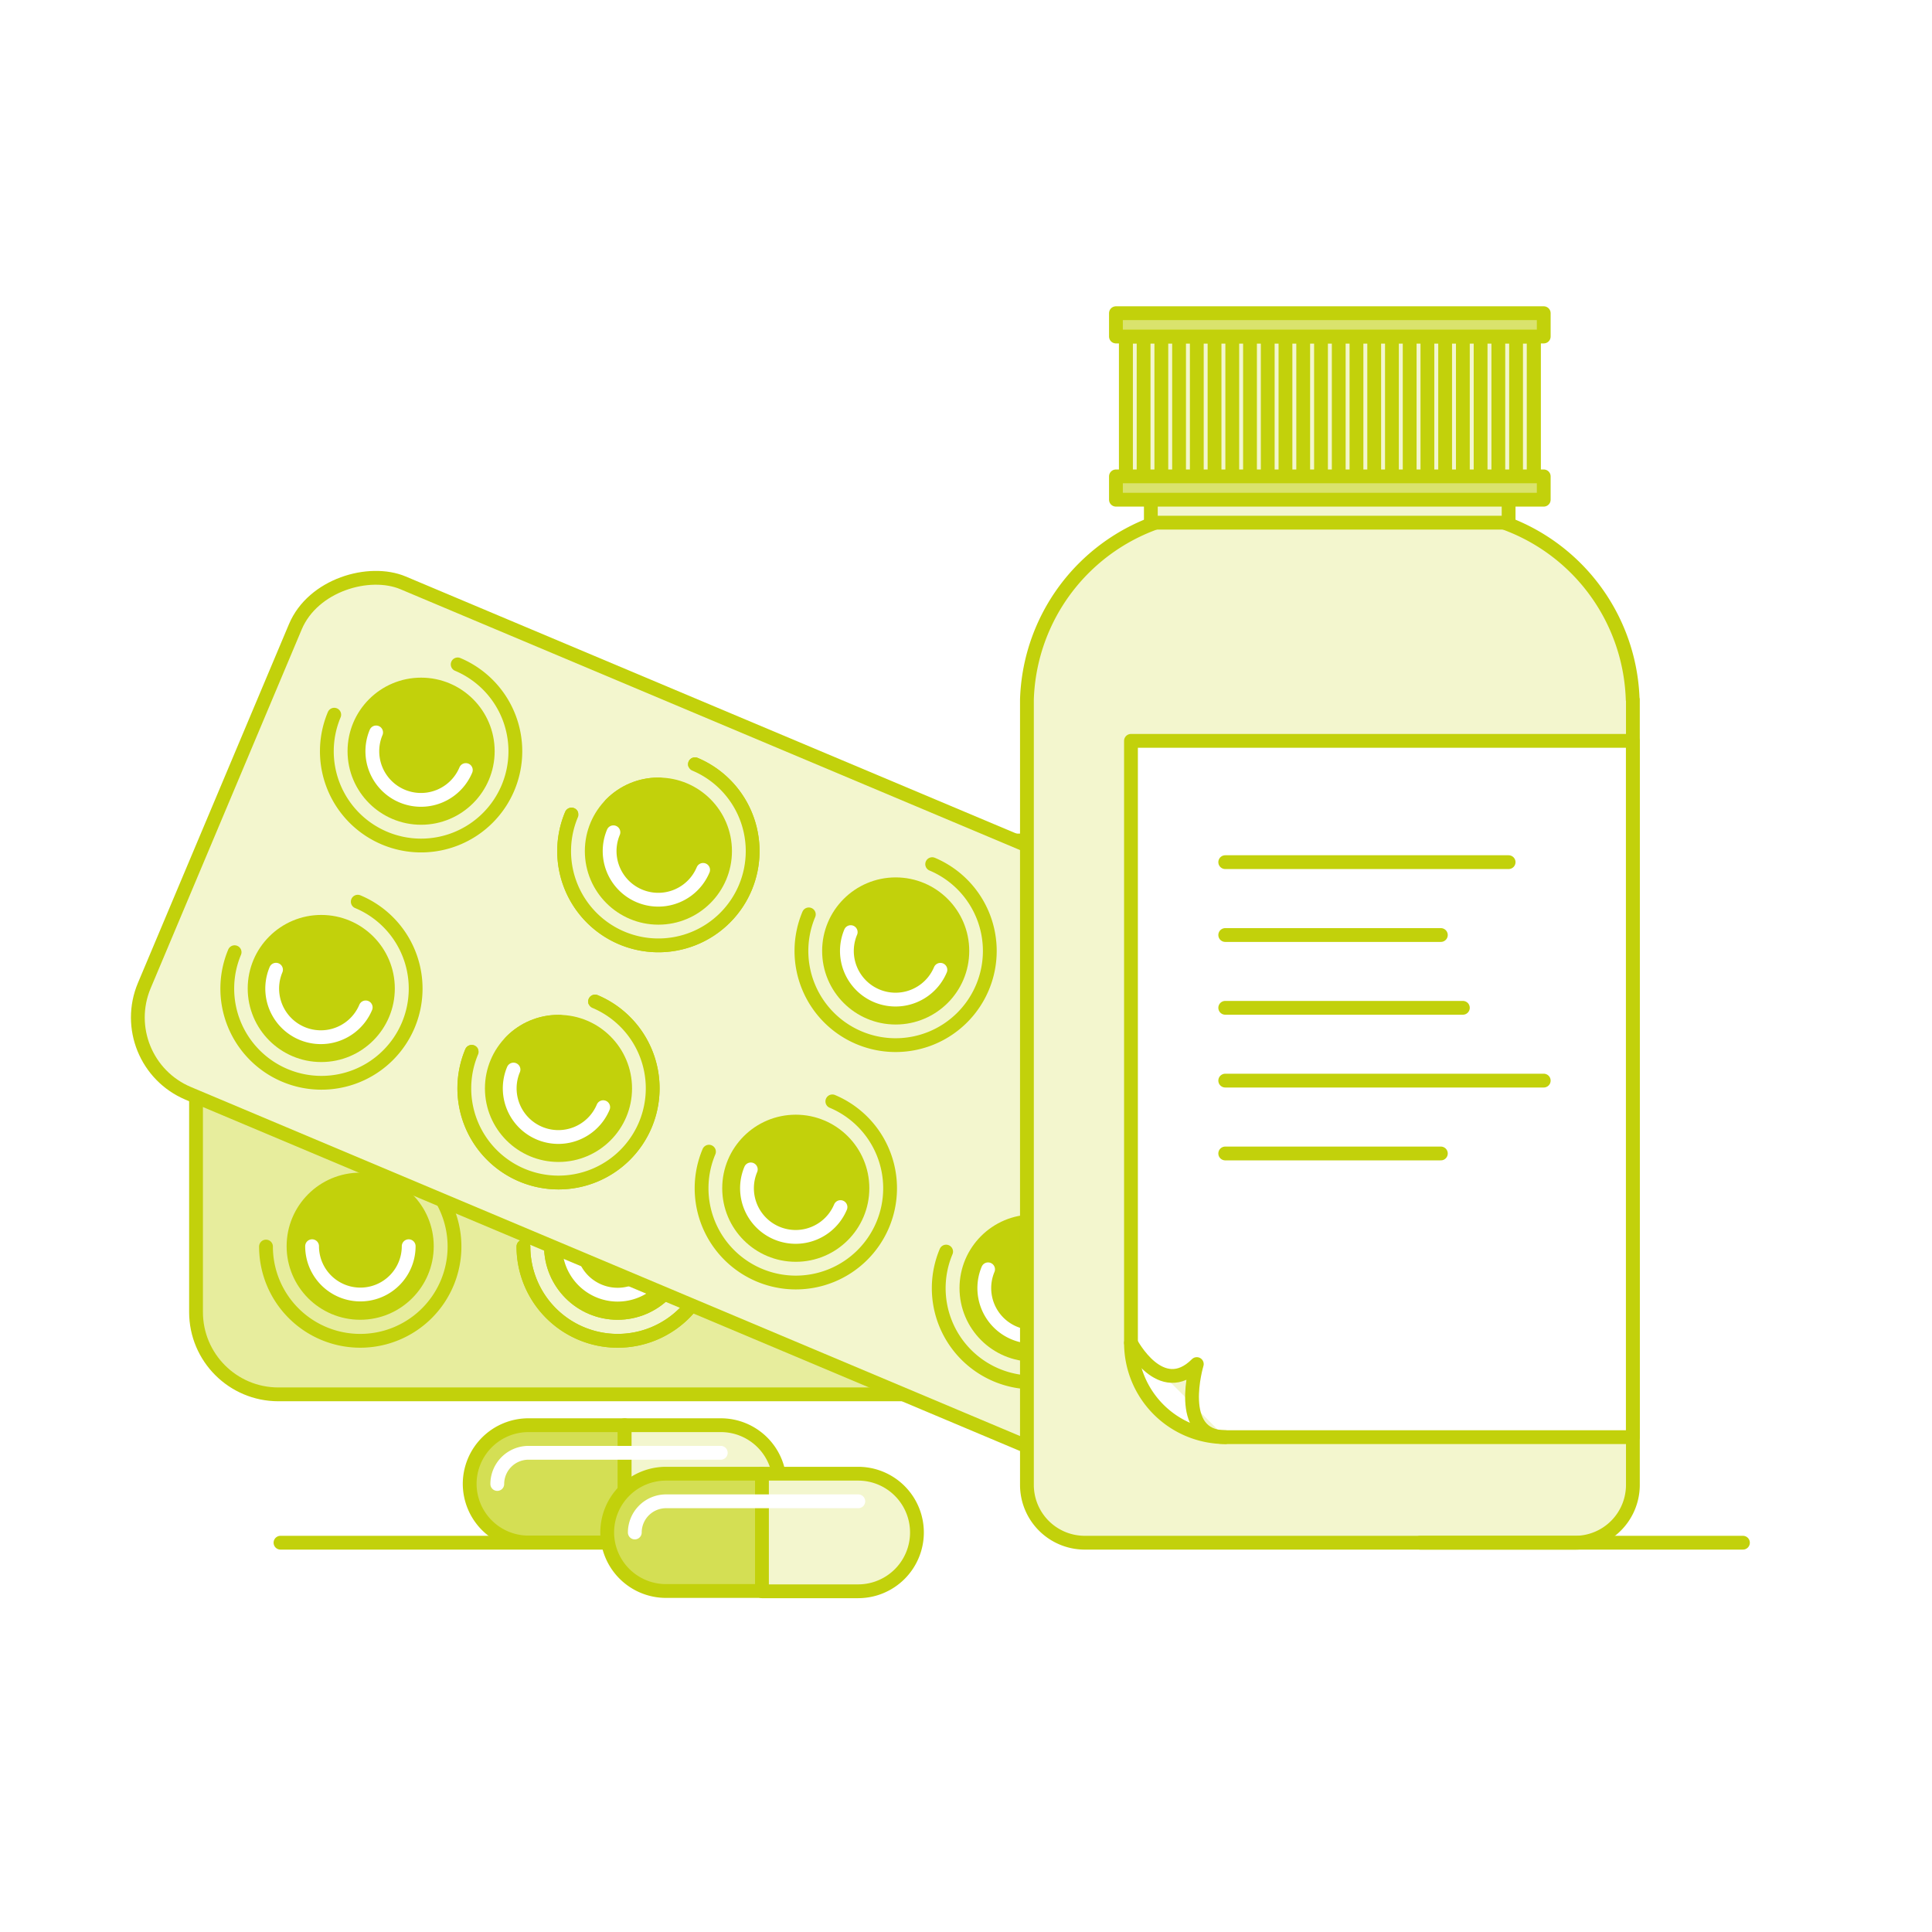<svg xmlns="http://www.w3.org/2000/svg" viewBox="0 0 280 280"><defs><style>.ef7b2d27-6fe2-449a-abb8-64857b44e2b7,.f93522a1-4a30-4b8b-a35d-5c2e02b33f75{fill:#fff;}.aeb7d4ec-0c70-4a25-8305-b2969e0c7594{fill:#e7ed9d;}.a0e00e47-c8bf-4291-b6e4-e87fe5d784e0,.a6a36e71-c3e6-4ed1-8d5f-dbb60483064c,.aeb7d4ec-0c70-4a25-8305-b2969e0c7594,.b02bc3c9-60e2-4033-9212-b8e1545da241,.ef6eff9d-38d7-4632-afbb-f46f57e3b8c7,.f327a987-679d-4bb2-88c3-f3483c09f1e0,.f93522a1-4a30-4b8b-a35d-5c2e02b33f75{stroke:#c2d10b;}.a0e00e47-c8bf-4291-b6e4-e87fe5d784e0,.a6a36e71-c3e6-4ed1-8d5f-dbb60483064c,.aeb7d4ec-0c70-4a25-8305-b2969e0c7594,.afe3e074-c10f-4a85-8684-6d659c0b3eb4,.b02bc3c9-60e2-4033-9212-b8e1545da241,.ef6eff9d-38d7-4632-afbb-f46f57e3b8c7,.f327a987-679d-4bb2-88c3-f3483c09f1e0,.f93522a1-4a30-4b8b-a35d-5c2e02b33f75{stroke-linecap:round;stroke-linejoin:round;stroke-width:2px;}.a6a36e71-c3e6-4ed1-8d5f-dbb60483064c,.afe3e074-c10f-4a85-8684-6d659c0b3eb4{fill:none;}.a0e00e47-c8bf-4291-b6e4-e87fe5d784e0{fill:#c2d10b;}.afe3e074-c10f-4a85-8684-6d659c0b3eb4{stroke:#fff;}.b02bc3c9-60e2-4033-9212-b8e1545da241{fill:#f3f6ce;}.ef6eff9d-38d7-4632-afbb-f46f57e3b8c7{fill:#d4df54;}.f327a987-679d-4bb2-88c3-f3483c09f1e0{fill:#dae36d;}</style></defs><g id="faddc1d3-4c8d-4eac-8b53-0fe0a4d3f4cc" data-name="WhiteBG"><rect class="ef7b2d27-6fe2-449a-abb8-64857b44e2b7" width="280" height="280"/></g><g id="ae3ba97f-5454-4ef1-b6f9-adf735f901a7" data-name="Vrstva 1"><rect class="aeb7d4ec-0c70-4a25-8305-b2969e0c7594" x="68.04" y="82.19" width="80.27" height="159.53" rx="11.93" transform="translate(-53.78 270.12) rotate(-90)"/><path class="a6a36e71-c3e6-4ed1-8d5f-dbb60483064c" d="M52.2,167a13.66,13.66,0,1,1-13.65,13.66"/><circle class="a0e00e47-c8bf-4291-b6e4-e87fe5d784e0" cx="52.2" cy="180.61" r="9.66"/><path class="afe3e074-c10f-4a85-8684-6d659c0b3eb4" d="M59.23,180.61a7,7,0,1,1-14,0"/><path class="a6a36e71-c3e6-4ed1-8d5f-dbb60483064c" d="M52.2,129.64A13.66,13.66,0,1,1,38.55,143.3"/><circle class="a0e00e47-c8bf-4291-b6e4-e87fe5d784e0" cx="52.2" cy="143.3" r="9.66"/><path class="afe3e074-c10f-4a85-8684-6d659c0b3eb4" d="M59.23,143.3a7,7,0,1,1-14,0"/><path class="b02bc3c9-60e2-4033-9212-b8e1545da241" d="M89.51,167a13.66,13.66,0,1,1-13.65,13.66"/><circle class="a0e00e47-c8bf-4291-b6e4-e87fe5d784e0" cx="89.51" cy="180.61" r="9.66"/><path class="afe3e074-c10f-4a85-8684-6d659c0b3eb4" d="M96.54,180.61a7,7,0,1,1-14.05,0"/><path class="a6a36e71-c3e6-4ed1-8d5f-dbb60483064c" d="M89.51,129.64A13.66,13.66,0,1,1,75.86,143.3"/><circle class="a0e00e47-c8bf-4291-b6e4-e87fe5d784e0" cx="89.51" cy="143.3" r="9.66"/><path class="afe3e074-c10f-4a85-8684-6d659c0b3eb4" d="M96.54,143.3a7,7,0,1,1-14.05,0"/><path class="a6a36e71-c3e6-4ed1-8d5f-dbb60483064c" d="M126.82,167a13.66,13.66,0,1,1-13.65,13.66"/><circle class="a0e00e47-c8bf-4291-b6e4-e87fe5d784e0" cx="126.82" cy="180.61" r="9.66"/><path class="afe3e074-c10f-4a85-8684-6d659c0b3eb4" d="M133.85,180.61a7,7,0,1,1-14,0"/><path class="a6a36e71-c3e6-4ed1-8d5f-dbb60483064c" d="M126.82,129.64a13.66,13.66,0,1,1-13.65,13.66"/><circle class="a0e00e47-c8bf-4291-b6e4-e87fe5d784e0" cx="126.82" cy="143.3" r="9.66"/><path class="afe3e074-c10f-4a85-8684-6d659c0b3eb4" d="M133.85,143.3a7,7,0,1,1-14,0"/><path class="a6a36e71-c3e6-4ed1-8d5f-dbb60483064c" d="M164.13,167a13.66,13.66,0,1,1-13.65,13.66"/><circle class="a0e00e47-c8bf-4291-b6e4-e87fe5d784e0" cx="164.13" cy="180.61" r="9.66"/><path class="afe3e074-c10f-4a85-8684-6d659c0b3eb4" d="M171.16,180.61a7,7,0,1,1-14,0"/><path class="a6a36e71-c3e6-4ed1-8d5f-dbb60483064c" d="M164.13,129.64a13.66,13.66,0,1,1-13.65,13.66"/><circle class="a0e00e47-c8bf-4291-b6e4-e87fe5d784e0" cx="164.13" cy="143.3" r="9.66"/><path class="afe3e074-c10f-4a85-8684-6d659c0b3eb4" d="M171.16,143.3a7,7,0,1,1-14,0"/><path class="a6a36e71-c3e6-4ed1-8d5f-dbb60483064c" d="M89.51,167a13.66,13.66,0,1,1-13.65,13.66"/><circle class="a0e00e47-c8bf-4291-b6e4-e87fe5d784e0" cx="89.51" cy="180.61" r="9.66"/><path class="afe3e074-c10f-4a85-8684-6d659c0b3eb4" d="M96.54,180.61a7,7,0,1,1-14.05,0"/><path class="a6a36e71-c3e6-4ed1-8d5f-dbb60483064c" d="M89.51,129.64A13.66,13.66,0,1,1,75.86,143.3"/><circle class="a0e00e47-c8bf-4291-b6e4-e87fe5d784e0" cx="89.51" cy="143.3" r="9.66"/><path class="afe3e074-c10f-4a85-8684-6d659c0b3eb4" d="M96.54,143.3a7,7,0,1,1-14.05,0"/><rect class="b02bc3c9-60e2-4033-9212-b8e1545da241" x="65.24" y="68.01" width="80.27" height="159.53" rx="11.93" transform="translate(-71.71 187.57) rotate(-67.17)"/><path class="b02bc3c9-60e2-4033-9212-b8e1545da241" d="M51.85,130.68A13.65,13.65,0,1,1,34,138"/><circle class="a0e00e47-c8bf-4291-b6e4-e87fe5d784e0" cx="46.56" cy="143.26" r="9.66"/><path class="afe3e074-c10f-4a85-8684-6d659c0b3eb4" d="M53,146a7,7,0,1,1-13-5.46"/><path class="b02bc3c9-60e2-4033-9212-b8e1545da241" d="M66.33,96.29a13.66,13.66,0,1,1-17.89,7.29"/><circle class="a0e00e47-c8bf-4291-b6e4-e87fe5d784e0" cx="61.03" cy="108.87" r="9.66"/><path class="afe3e074-c10f-4a85-8684-6d659c0b3eb4" d="M67.51,111.6a7,7,0,0,1-13-5.45"/><path class="b02bc3c9-60e2-4033-9212-b8e1545da241" d="M86.24,145.15a13.65,13.65,0,1,1-17.88,7.29"/><circle class="a0e00e47-c8bf-4291-b6e4-e87fe5d784e0" cx="80.94" cy="157.74" r="9.66"/><path class="afe3e074-c10f-4a85-8684-6d659c0b3eb4" d="M87.42,160.46a7,7,0,0,1-13-5.45"/><path class="b02bc3c9-60e2-4033-9212-b8e1545da241" d="M100.72,110.76a13.66,13.66,0,1,1-17.89,7.29"/><circle class="a0e00e47-c8bf-4291-b6e4-e87fe5d784e0" cx="95.42" cy="123.35" r="9.66"/><path class="afe3e074-c10f-4a85-8684-6d659c0b3eb4" d="M101.9,126.07a7,7,0,1,1-13-5.45"/><path class="b02bc3c9-60e2-4033-9212-b8e1545da241" d="M120.63,159.62a13.66,13.66,0,1,1-17.88,7.29"/><circle class="a0e00e47-c8bf-4291-b6e4-e87fe5d784e0" cx="115.33" cy="172.21" r="9.66"/><path class="afe3e074-c10f-4a85-8684-6d659c0b3eb4" d="M121.81,174.94a7,7,0,0,1-13-5.46"/><path class="b02bc3c9-60e2-4033-9212-b8e1545da241" d="M135.1,125.24a13.65,13.65,0,1,1-17.88,7.28"/><circle class="a0e00e47-c8bf-4291-b6e4-e87fe5d784e0" cx="129.81" cy="137.82" r="9.66"/><path class="afe3e074-c10f-4a85-8684-6d659c0b3eb4" d="M136.29,140.55a7,7,0,1,1-13-5.46"/><path class="b02bc3c9-60e2-4033-9212-b8e1545da241" d="M155,174.1a13.66,13.66,0,1,1-17.88,7.29"/><circle class="a0e00e47-c8bf-4291-b6e4-e87fe5d784e0" cx="149.72" cy="186.68" r="9.66"/><path class="afe3e074-c10f-4a85-8684-6d659c0b3eb4" d="M156.2,189.41a7,7,0,0,1-13-5.45"/><path class="b02bc3c9-60e2-4033-9212-b8e1545da241" d="M169.49,139.71A13.65,13.65,0,1,1,151.61,147"/><circle class="a0e00e47-c8bf-4291-b6e4-e87fe5d784e0" cx="164.2" cy="152.3" r="9.66"/><path class="afe3e074-c10f-4a85-8684-6d659c0b3eb4" d="M170.67,155a7,7,0,0,1-12.95-5.45"/><path class="b02bc3c9-60e2-4033-9212-b8e1545da241" d="M86.24,145.15a13.65,13.65,0,1,1-17.88,7.29"/><circle class="a0e00e47-c8bf-4291-b6e4-e87fe5d784e0" cx="80.94" cy="157.74" r="9.66"/><path class="afe3e074-c10f-4a85-8684-6d659c0b3eb4" d="M87.42,160.46a7,7,0,0,1-13-5.45"/><path class="b02bc3c9-60e2-4033-9212-b8e1545da241" d="M100.72,110.76a13.66,13.66,0,1,1-17.89,7.29"/><circle class="a0e00e47-c8bf-4291-b6e4-e87fe5d784e0" cx="95.42" cy="123.35" r="9.66"/><path class="afe3e074-c10f-4a85-8684-6d659c0b3eb4" d="M101.9,126.07a7,7,0,1,1-13-5.45"/><path class="ef6eff9d-38d7-4632-afbb-f46f57e3b8c7" d="M76.59,206.55H90.53a0,0,0,0,1,0,0v17a0,0,0,0,1,0,0H76.59a8.52,8.52,0,0,1-8.52-8.52v0A8.52,8.52,0,0,1,76.59,206.55Z"/><path class="b02bc3c9-60e2-4033-9212-b8e1545da241" d="M90.53,206.55h13.94a8.52,8.52,0,0,1,8.52,8.52v0a8.52,8.52,0,0,1-8.52,8.52H90.53a0,0,0,0,1,0,0v-17a0,0,0,0,1,0,0Z"/><path class="afe3e074-c10f-4a85-8684-6d659c0b3eb4" d="M72.07,215.07a4.53,4.53,0,0,1,4.52-4.52h27.87"/><path class="ef6eff9d-38d7-4632-afbb-f46f57e3b8c7" d="M96.49,213.58h13.94a0,0,0,0,1,0,0v17a0,0,0,0,1,0,0H96.49A8.52,8.52,0,0,1,88,222.1v0A8.52,8.52,0,0,1,96.49,213.58Z"/><path class="b02bc3c9-60e2-4033-9212-b8e1545da241" d="M110.43,213.58h13.94a8.52,8.52,0,0,1,8.52,8.52v0a8.52,8.52,0,0,1-8.52,8.52H110.43a0,0,0,0,1,0,0v-17A0,0,0,0,1,110.43,213.58Z"/><path class="afe3e074-c10f-4a85-8684-6d659c0b3eb4" d="M92,222.1a4.53,4.53,0,0,1,4.52-4.52h27.87"/><path class="b02bc3c9-60e2-4033-9212-b8e1545da241" d="M236.62,101.37a28.18,28.18,0,0,0-28.17-27.28H177a28.18,28.18,0,0,0-28.17,27.28h0v.91h0V215.2a8.38,8.38,0,0,0,8.38,8.38h71.06a8.38,8.38,0,0,0,8.38-8.38V102.28h0v-.91Z"/><rect class="b02bc3c9-60e2-4033-9212-b8e1545da241" x="163.17" y="48.77" width="59.12" height="20.88"/><line class="b02bc3c9-60e2-4033-9212-b8e1545da241" x1="163.17" y1="69.65" x2="163.17" y2="48.77"/><line class="b02bc3c9-60e2-4033-9212-b8e1545da241" x1="168.31" y1="69.65" x2="168.31" y2="48.77"/><line class="b02bc3c9-60e2-4033-9212-b8e1545da241" x1="173.45" y1="69.65" x2="173.45" y2="48.77"/><line class="b02bc3c9-60e2-4033-9212-b8e1545da241" x1="178.59" y1="69.65" x2="178.59" y2="48.77"/><line class="b02bc3c9-60e2-4033-9212-b8e1545da241" x1="183.73" y1="69.65" x2="183.73" y2="48.77"/><line class="b02bc3c9-60e2-4033-9212-b8e1545da241" x1="188.87" y1="69.65" x2="188.87" y2="48.77"/><line class="b02bc3c9-60e2-4033-9212-b8e1545da241" x1="194.02" y1="69.65" x2="194.02" y2="48.77"/><line class="b02bc3c9-60e2-4033-9212-b8e1545da241" x1="199.16" y1="69.65" x2="199.16" y2="48.77"/><line class="b02bc3c9-60e2-4033-9212-b8e1545da241" x1="204.3" y1="69.65" x2="204.3" y2="48.77"/><line class="b02bc3c9-60e2-4033-9212-b8e1545da241" x1="209.44" y1="69.65" x2="209.44" y2="48.77"/><line class="b02bc3c9-60e2-4033-9212-b8e1545da241" x1="214.58" y1="69.65" x2="214.58" y2="48.77"/><line class="b02bc3c9-60e2-4033-9212-b8e1545da241" x1="219.72" y1="69.65" x2="219.72" y2="48.77"/><line class="b02bc3c9-60e2-4033-9212-b8e1545da241" x1="165.74" y1="69.65" x2="165.74" y2="48.77"/><line class="b02bc3c9-60e2-4033-9212-b8e1545da241" x1="170.88" y1="69.65" x2="170.88" y2="48.77"/><line class="b02bc3c9-60e2-4033-9212-b8e1545da241" x1="176.02" y1="69.65" x2="176.02" y2="48.77"/><line class="b02bc3c9-60e2-4033-9212-b8e1545da241" x1="181.16" y1="69.65" x2="181.16" y2="48.77"/><line class="b02bc3c9-60e2-4033-9212-b8e1545da241" x1="186.3" y1="69.65" x2="186.3" y2="48.77"/><line class="b02bc3c9-60e2-4033-9212-b8e1545da241" x1="191.45" y1="69.65" x2="191.45" y2="48.77"/><line class="b02bc3c9-60e2-4033-9212-b8e1545da241" x1="196.59" y1="69.65" x2="196.59" y2="48.77"/><line class="b02bc3c9-60e2-4033-9212-b8e1545da241" x1="201.73" y1="69.65" x2="201.73" y2="48.77"/><line class="b02bc3c9-60e2-4033-9212-b8e1545da241" x1="206.87" y1="69.65" x2="206.87" y2="48.77"/><line class="b02bc3c9-60e2-4033-9212-b8e1545da241" x1="212.01" y1="69.65" x2="212.01" y2="48.77"/><line class="b02bc3c9-60e2-4033-9212-b8e1545da241" x1="217.15" y1="69.65" x2="217.15" y2="48.77"/><line class="b02bc3c9-60e2-4033-9212-b8e1545da241" x1="222.29" y1="69.65" x2="222.29" y2="48.77"/><rect class="b02bc3c9-60e2-4033-9212-b8e1545da241" x="166.79" y="69.65" width="51.85" height="6.1"/><rect class="f327a987-679d-4bb2-88c3-f3483c09f1e0" x="161.73" y="45.39" width="62" height="3.38"/><rect class="f327a987-679d-4bb2-88c3-f3483c09f1e0" x="161.73" y="69.04" width="62" height="3.38"/><path class="f93522a1-4a30-4b8b-a35d-5c2e02b33f75" d="M236.64,208.28H177.57a13.66,13.66,0,0,1-13.66-13.66h0V107.37h72.73Z"/><path class="b02bc3c9-60e2-4033-9212-b8e1545da241" d="M163.91,194.62s4.33,8.28,9.54,3.07c0,0-3.19,10.59,4.12,10.59"/><line class="f327a987-679d-4bb2-88c3-f3483c09f1e0" x1="177.57" y1="124.95" x2="218.64" y2="124.95"/><line class="f327a987-679d-4bb2-88c3-f3483c09f1e0" x1="177.57" y1="135.51" x2="208.82" y2="135.51"/><line class="f327a987-679d-4bb2-88c3-f3483c09f1e0" x1="177.57" y1="146.06" x2="212.01" y2="146.06"/><line class="f327a987-679d-4bb2-88c3-f3483c09f1e0" x1="177.57" y1="156.61" x2="223.73" y2="156.61"/><line class="f327a987-679d-4bb2-88c3-f3483c09f1e0" x1="177.57" y1="167.17" x2="208.82" y2="167.17"/><line class="a6a36e71-c3e6-4ed1-8d5f-dbb60483064c" x1="252.6" y1="223.58" x2="205.83" y2="223.58"/><line class="a6a36e71-c3e6-4ed1-8d5f-dbb60483064c" x1="87.42" y1="223.58" x2="40.65" y2="223.58"/></g></svg>